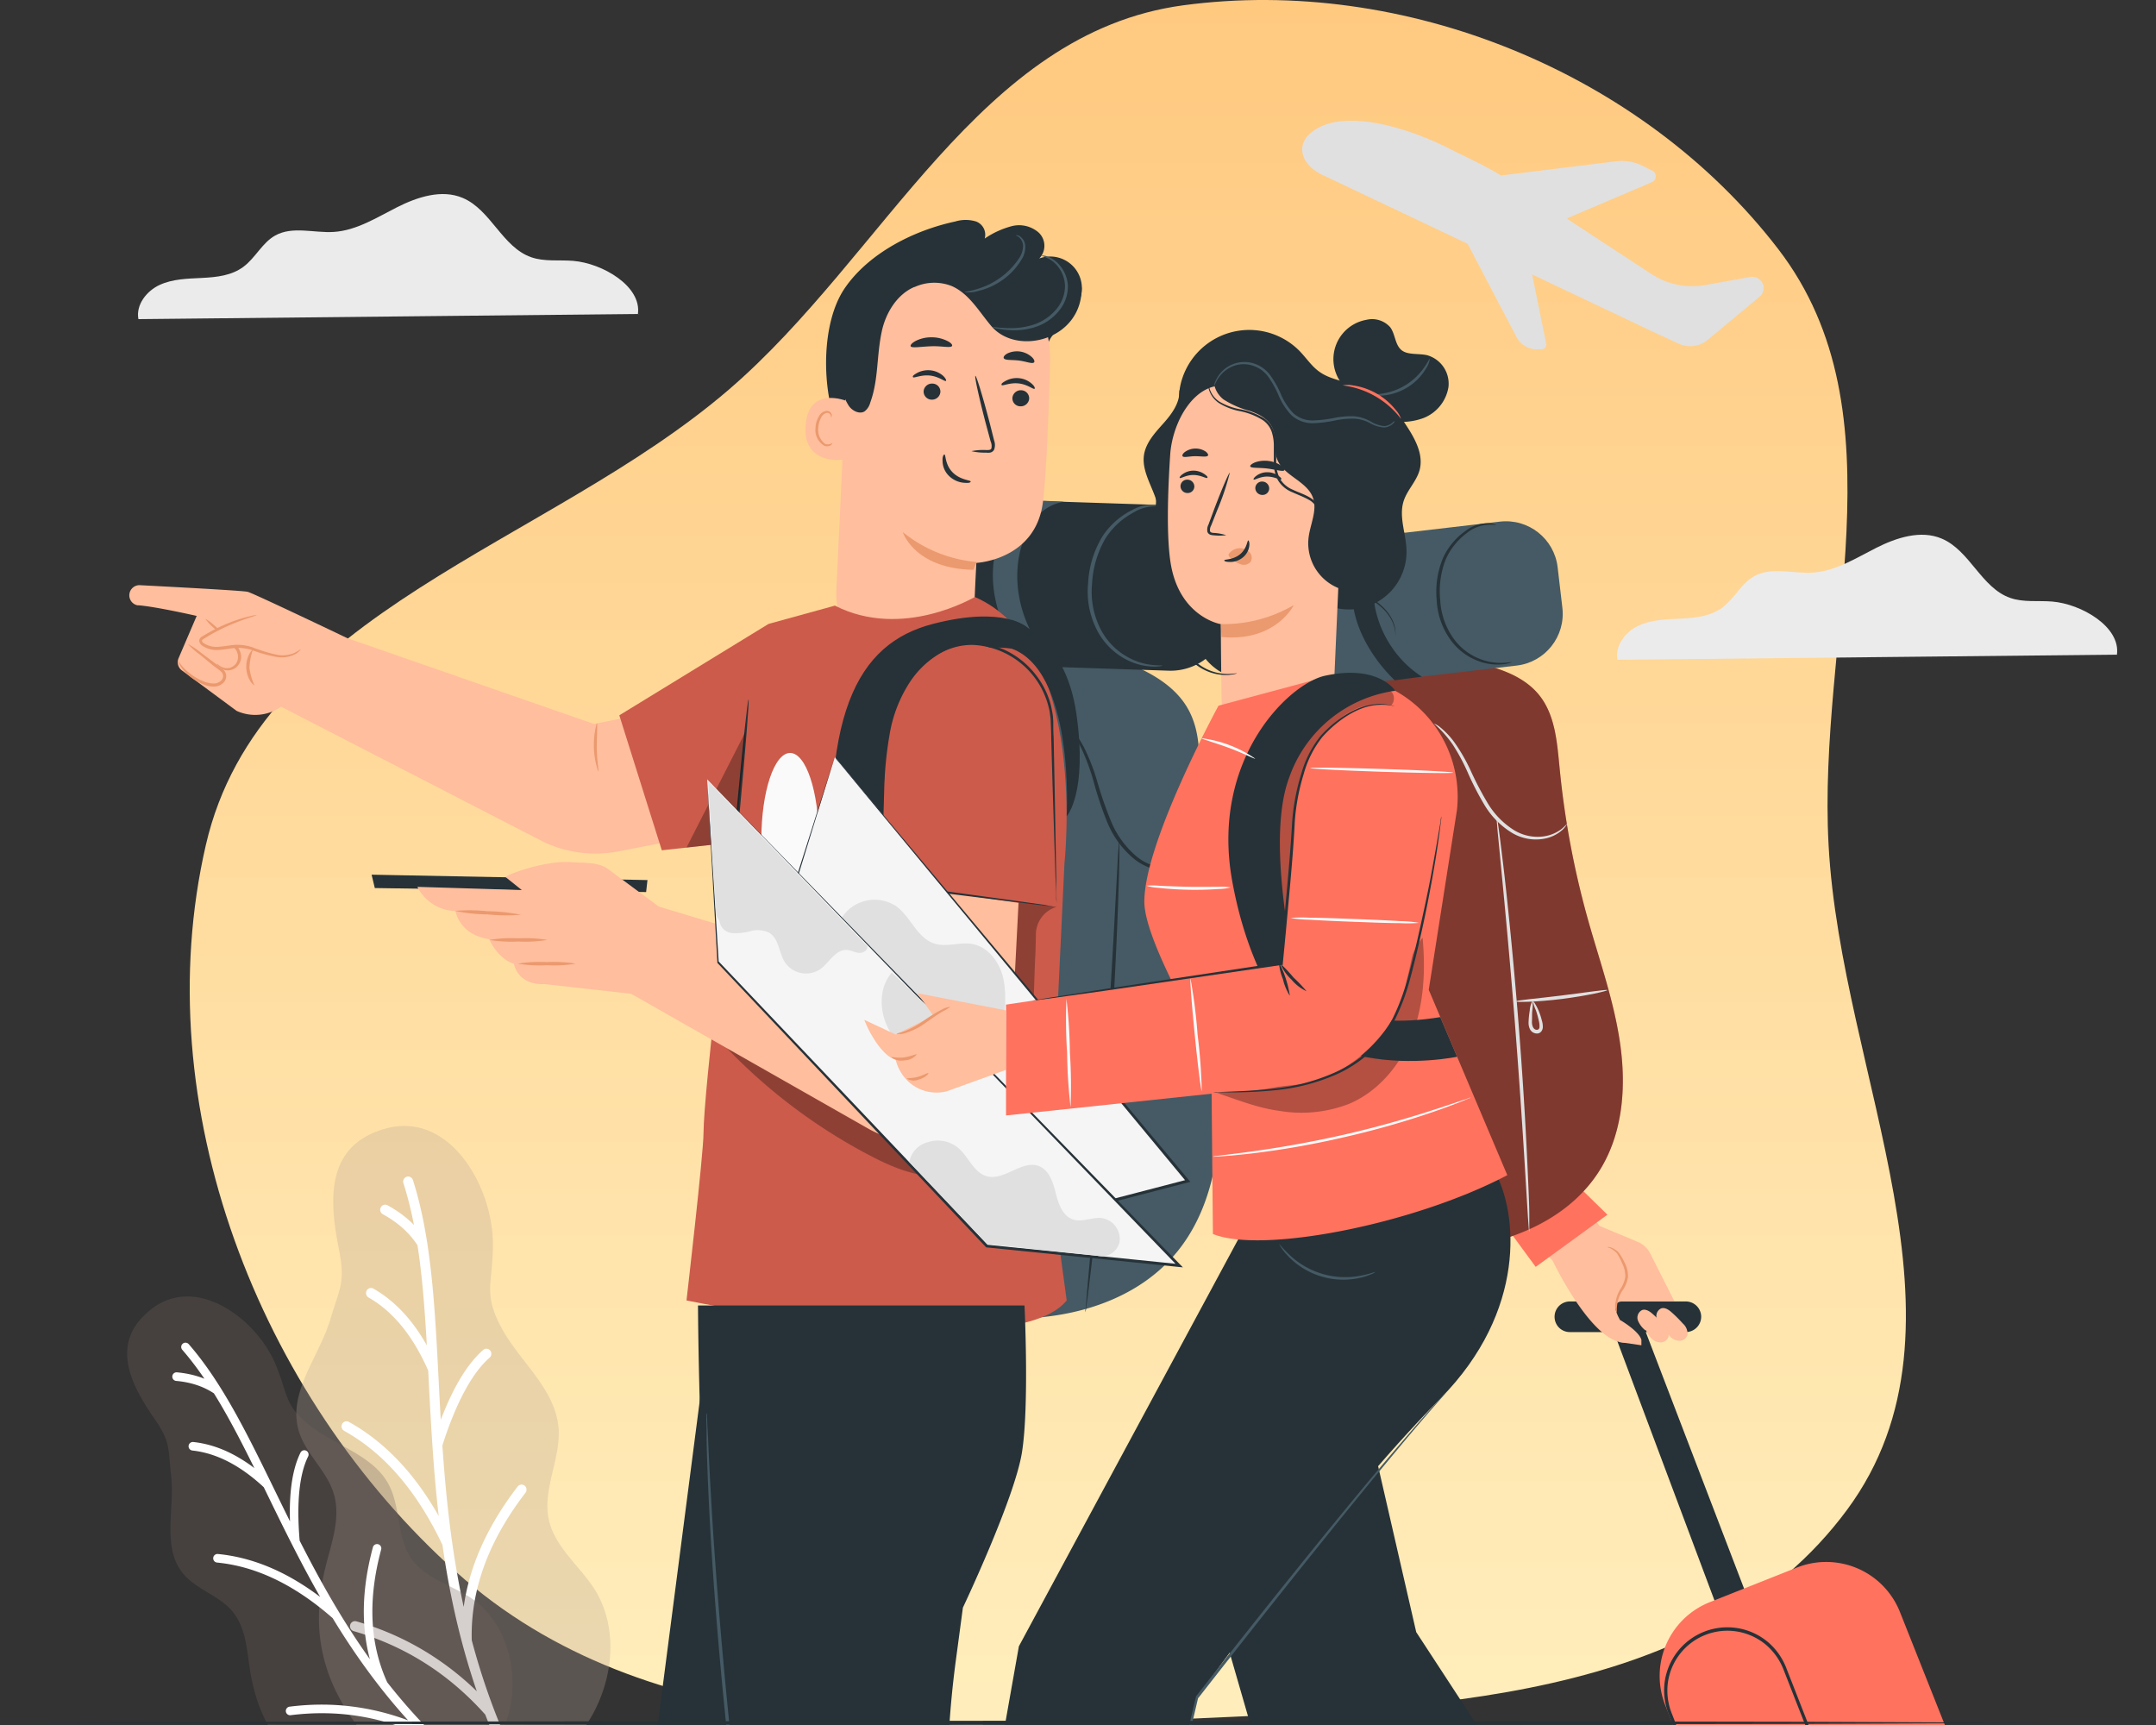 <svg width="500" height="400" fill="none" xmlns="http://www.w3.org/2000/svg"><rect width="100%" height="100%" fill="#333333" stroke="none"/><g clip-path="url(#a)"><path fill-rule="evenodd" clip-rule="evenodd" d="M424.07 195.939c-2.648-47.943 17.607-100.042-11.666-138.167C380.912 16.78 325.657-5.651 274.411 1.229c-47.381 6.378-69.14 57.976-105.427 89.15-42.228 36.261-108.72 51.239-121.245 105.56-13.885 60.269 12.096 127.49 58.189 168.696 44.447 39.702 109.006 36.62 168.483 33.969 55.899-2.508 120.672-3.512 153.954-48.516 31.707-42.927-1.432-100.759-4.295-154.149Z" fill="url(#b)"/><path d="m186.75 99.56-10.52-8.52 10.52 8.52Z" fill="#fff" style="mix-blend-mode:multiply"/><path d="M225.104 150.176a65.687 65.687 0 0 1 37.139 3.902c5.207 2.176 10.372 5.249 13.18 10.148 3.34 5.783 2.807 12.913 2.428 19.58a230.604 230.604 0 0 0 1.403 40.704c1.404 11.229 3.608 22.457 3.566 33.686-.043 11.229-2.569 23.047-9.657 31.861-10.934 13.573-30.402 17.391-47.722 15.075-9.095-1.207-18.176-3.93-25.601-9.348-7.425-5.418-12.984-13.769-13.615-22.921" fill="#455A64"/><path d="M246.748 167.384a30.489 30.489 0 0 1 4.098 6.274 51.097 51.097 0 0 1 2.807 7.677 79.932 79.932 0 0 0 3.242 9.587 21.591 21.591 0 0 0 6.064 8.197 12.341 12.341 0 0 0 7.832 2.807 9.832 9.832 0 0 0 5.362-1.53 6.19 6.19 0 0 0 1.165-.996c.238-.253.351-.407.322-.422-.028-.014-.561.464-1.684 1.109a9.916 9.916 0 0 1-5.193 1.207 11.885 11.885 0 0 1-7.313-2.807 21.234 21.234 0 0 1-5.726-7.902 86.78 86.78 0 0 1-3.285-9.46 47.462 47.462 0 0 0-3.003-7.72 20.96 20.96 0 0 0-3.159-4.618 6.117 6.117 0 0 0-1.529-1.403Z" fill="#263238"/><path d="M251.702 304.261c.108-.356.178-.723.21-1.094.113-.824.253-1.891.421-3.201.351-2.807.815-6.793 1.404-11.762 1.053-9.951 2.316-23.706 3.411-38.921a1128.948 1128.948 0 0 0 2.119-39.034c.183-4.996.295-9.039.337-11.832v-3.214c.043-.373.043-.75 0-1.123a5.593 5.593 0 0 0-.126 1.109c0 .842-.127 1.895-.211 3.214-.154 2.906-.365 6.92-.631 11.818-.534 9.994-1.32 23.777-2.386 38.992-1.067 15.215-2.26 28.97-3.145 38.921-.435 4.899-.786 8.899-1.038 11.79a197.66 197.66 0 0 0-.253 3.215 4.808 4.808 0 0 0-.112 1.122Z" fill="#263238"/><path d="M257.246 243.304c0 .239 5.418.997 12.197 1.165 6.78.168 12.254-.281 12.24-.533-.014-.253-5.474-.211-12.211-.393-6.738-.183-12.198-.506-12.226-.239Z" fill="#263238"/><path d="M261.654 243.907a6.352 6.352 0 0 0-1.123 2.471 22.211 22.211 0 0 0-.73 2.807 4.002 4.002 0 0 0 0 1.909 2.116 2.116 0 0 0 1.656 1.515 1.514 1.514 0 0 0 1.235-.364c.301-.269.503-.629.576-1.025a5.936 5.936 0 0 0 0-1.853 16.288 16.288 0 0 0-.562-2.919 5.917 5.917 0 0 0-1.094-2.499c.055.899.21 1.789.463 2.653.168.928.281 1.866.337 2.807a5.31 5.31 0 0 1 0 1.572c-.113.478-.407.744-.786.688-.969-.168-1.179-1.404-.983-2.372.197-.968.351-2.035.52-2.807a10.43 10.43 0 0 0 .491-2.583ZM212.274 153.584l58.736 1.938c7.43.245 13.652-5.579 13.897-13.009l.377-11.419c.245-7.43-5.579-13.652-13.009-13.897l-58.736-1.938c-7.43-.246-13.652 5.579-13.897 13.009l-.377 11.419c-.245 7.43 5.579 13.651 13.009 13.897Z" fill="#263238"/><path d="M270.875 117.921s-.154-.14-.505-.308a6.215 6.215 0 0 0-1.642-.506 9.551 9.551 0 0 0-6.148 1.151 17.66 17.66 0 0 0-6.948 6.176 23.395 23.395 0 0 0-3.298 10.892 19.502 19.502 0 0 0 2.26 11.144 15.795 15.795 0 0 0 6.653 6.499 14.283 14.283 0 0 0 6.049 1.6 9.425 9.425 0 0 0 1.712-.084c.2-.006.396-.053.576-.141 0-.084-.814 0-2.26-.14a14.889 14.889 0 0 1-5.769-1.825 15.43 15.43 0 0 1-6.217-6.316 19.044 19.044 0 0 1-2.078-10.667c.18-3.7 1.238-7.304 3.088-10.513a17.612 17.612 0 0 1 6.541-6.049 9.72 9.72 0 0 1 5.797-1.404c1.431.155 2.161.576 2.189.491ZM237.821 115.901l8.926.449a10.348 10.348 0 0 0-6.302 3.509 17.333 17.333 0 0 0-3.438 6.442c-3.102 9.826.645 21.588 8.421 28.367l-7.228-.112s-17.587-21.223-.435-38.655" fill="#455A64"/><path d="M194.197 99.086c-3.649-8.829-3.845-24.156 1.727-32.283 5.572-8.127 16.015-13.39 25.601-15.44a8.24 8.24 0 0 1 4.843 0 3.27 3.27 0 0 1 1.993 3.959 20.266 20.266 0 0 1 6.105-2.835 6.907 6.907 0 0 1 6.373 1.403 4.206 4.206 0 0 1 1.366 2.99 4.202 4.202 0 0 1-1.198 3.06 7.34 7.34 0 0 1 9.278 9.825 23.439 23.439 0 0 1-5.362 7.144c-2.007 1.853-2.344 3.762-2.007 6.47" fill="#263238"/><path d="m196.485 82.902-2.526 54.01a16.056 16.056 0 0 0 4.435 11.876 16.072 16.072 0 0 0 11.664 4.967 16.085 16.085 0 0 0 15.987-15.355c.182-4.071.351-7.467.393-7.874 0 0 13.811-.646 15.439-14.205.786-6.554 1.32-20.183 1.643-32.52a25.437 25.437 0 0 0-22.71-25.967l-1.306-.14c-14.176-.702-22.71 10.976-23.019 25.208Z" fill="#FFBE9D"/><path d="M226.522 130.329a31.717 31.717 0 0 1-17.152-6.933s2.709 8.491 16.38 8.73l.772-1.797Z" fill="#EB996E"/><path d="M238.677 92.46a1.952 1.952 0 0 1-2.091 1.755 1.853 1.853 0 0 1-1.797-1.965 1.951 1.951 0 0 1 2.077-1.754 1.875 1.875 0 0 1 1.699 1.235c.085.233.123.481.112.73ZM239.926 90.145c-.267.224-1.614-1.011-3.705-1.236-2.092-.224-3.72.66-3.916.38-.197-.281.182-.562.912-.97a5.39 5.39 0 0 1 3.172-.617 5.153 5.153 0 0 1 2.92 1.306c.589.505.772 1.038.617 1.137ZM218.086 90.917a1.946 1.946 0 0 1-2.077 1.754 1.882 1.882 0 0 1-1.811-1.965 1.94 1.94 0 0 1 2.078-1.754 1.859 1.859 0 0 1 1.324.597 1.86 1.86 0 0 1 .486 1.368ZM219.377 88.32c-.266.225-1.614-1.01-3.705-1.235-2.091-.225-3.734.66-3.93.379-.197-.28.196-.547.912-.968a5.46 5.46 0 0 1 3.186-.618 5.25 5.25 0 0 1 2.92 1.305c.575.562.744 1.039.617 1.137ZM225.287 104.616a13.245 13.245 0 0 1 3.452-.253c.534 0 1.053 0 1.179-.393a2.65 2.65 0 0 0-.182-1.614l-1.137-4.21c-1.572-6.008-2.639-10.935-2.4-10.99.239-.057 1.712 4.757 3.284 10.779.365 1.403.73 2.891 1.067 4.211a3.11 3.11 0 0 1 0 2.119 1.308 1.308 0 0 1-.954.688c-.303.041-.61.041-.913 0a13.104 13.104 0 0 1-3.396-.337ZM219.027 105.401c.336 0 .098 2.274 1.866 4.099 1.769 1.825 4.211 1.825 4.211 2.147 0 .323-.575.379-1.6.295a5.613 5.613 0 0 1-3.509-1.67 4.887 4.887 0 0 1-1.404-3.411c-.07-.954.239-1.488.436-1.46ZM220.795 80.207c-.266.548-2.316 0-4.8.085-2.484.084-4.534.477-4.8 0-.112-.267.281-.758 1.137-1.222a7.958 7.958 0 0 1 3.663-.856 8.166 8.166 0 0 1 3.663.828c.857.407 1.264.899 1.137 1.165ZM239.814 84.025c-.422.436-1.797-.21-3.523-.42-1.727-.211-3.229 0-3.509-.562-.127-.253.154-.702.842-1.08a5.162 5.162 0 0 1 5.614.785c.618.548.758 1.067.576 1.277Z" fill="#263238"/><path d="M196.57 93.079c-.225-.127-9.025-3.762-9.741 5.544-.716 9.305 8.8 8.112 8.828 7.846.028-.267.913-13.39.913-13.39Z" fill="#FFBE9D"/><path d="M193.032 102.721s-.168.098-.463.211c-.388.15-.819.15-1.207 0a4.028 4.028 0 0 1-1.586-3.748c.039-.8.255-1.581.631-2.288a1.9 1.9 0 0 1 1.306-1.15.827.827 0 0 1 .926.519c.112.266 0 .449.084.463.085.014.211-.14.169-.52a1.114 1.114 0 0 0-.323-.617 1.235 1.235 0 0 0-.884-.309 2.27 2.27 0 0 0-1.797 1.32 5.41 5.41 0 0 0-.758 2.554 4.212 4.212 0 0 0 2.049 4.211 1.77 1.77 0 0 0 1.516-.127c.295-.294.365-.505.337-.519Z" fill="#EB996E"/><path d="M250.846 66.677c.169 12.155-15.088 16.057-21.053 8.814-2.808-3.354-5.124-7.467-9.124-9.18a11.02 11.02 0 0 0-8.548.24h-.084c-3.986 1.698-6.597 5.965-7.523 10.204-1.277 5.909-.73 11.228-2.695 16.604a3.748 3.748 0 0 1-1.319 2.035c-1.179.716-2.807-.112-3.607-1.221a11.508 11.508 0 0 1-1.867-6.33 38.428 38.428 0 0 1 1.712-15.047 26.193 26.193 0 0 1 8.562-12.351 24.731 24.731 0 0 1 17.938-4.618 30.474 30.474 0 0 1 16.843 8.155 17.801 17.801 0 0 1 4.983 7.186" fill="#263238"/><path d="M241.484 59.28a2.61 2.61 0 0 1 1.291.154 6.427 6.427 0 0 1 2.919 2.007 7.967 7.967 0 0 1 1.965 4.857 8.94 8.94 0 0 1-2.259 6.007 11.669 11.669 0 0 1-5.334 3.537 15.704 15.704 0 0 1-5.165.744 20.304 20.304 0 0 1-3.481-.365 3.383 3.383 0 0 1-1.235-.365c0-.126 1.81.28 4.702.225a16.722 16.722 0 0 0 4.969-.856 11.511 11.511 0 0 0 4.996-3.383 8.42 8.42 0 0 0 2.134-5.516 7.609 7.609 0 0 0-1.671-4.562 6.483 6.483 0 0 0-2.652-2.007c-.716-.365-1.179-.407-1.179-.477ZM235.589 54.536s.351-.084.884.224a2.898 2.898 0 0 1 1.291 2.106 5.376 5.376 0 0 1-.982 3.509 15.134 15.134 0 0 1-2.807 3.368 16.179 16.179 0 0 1-7.018 3.706 7.99 7.99 0 0 1-3.271.309c0-.14 1.235-.197 3.13-.8a17.666 17.666 0 0 0 6.639-3.748 16.616 16.616 0 0 0 2.765-3.172 5.123 5.123 0 0 0 1.039-3.102 2.798 2.798 0 0 0-.955-1.937c-.435-.337-.729-.407-.715-.463Z" fill="#455A64"/><path d="m196.12 187.16 4.365-31.917-62.726 12.632-57.084-19.833-15.425 15.861 60.747 31.286a28.077 28.077 0 0 0 17.419 2.232l52.704-10.261Z" fill="#FFBE9D"/><path d="M80.675 148.043S58.85 137.6 57.446 137.235c-1.08-.28-17.559-1.151-25.068-1.544a2.357 2.357 0 0 0-.463 4.674h.28c4.211.351 13.419 2.457 13.419 2.457l-4.21 9.825a2.358 2.358 0 0 0 .771 2.807l12.703 9.39a10.402 10.402 0 0 0 10.358-1.011l5.614 1.151 9.825-16.941Z" fill="#FFBE9D"/><path d="M41.36 153.264c.394 1.839 4.773 5.614 8.1 5.614a3.035 3.035 0 0 0 2.007-.715 1.84 1.84 0 0 0 .463-1.994 2.976 2.976 0 0 0-.969-1.038l-7.383-5.797" fill="#FFBE9D"/><path d="M43.578 149.334c1.1.588 2.14 1.284 3.102 2.077l3.242 2.428c.618.478 1.236.885 1.91 1.502a1.983 1.983 0 0 1 .63 1.404 2.229 2.229 0 0 1-.49 1.403 3.158 3.158 0 0 1-2.597 1.053 6.731 6.731 0 0 1-2.428-.589 12.552 12.552 0 0 1-3.467-2.232 9.206 9.206 0 0 1-1.783-2.133c-.322-.59-.337-.983-.294-.983.042 0 .154.323.533.828a11.12 11.12 0 0 0 1.88 1.895 13.468 13.468 0 0 0 3.383 2.007c.7.293 1.446.46 2.204.491a2.458 2.458 0 0 0 1.993-.786 1.402 1.402 0 0 0 0-1.852c-.533-.506-1.25-.997-1.81-1.404l-3.2-2.625a17.481 17.481 0 0 1-2.808-2.484ZM59.018 158.935s-.491-.253-.94-.955a6.231 6.231 0 0 1-.955-3.102 6.33 6.33 0 0 1 .66-3.158c.393-.744.786-1.095.856-1.038a14.158 14.158 0 0 0-.786 4.21c.178 1.4.571 2.763 1.165 4.043Z" fill="#EB996E"/><path d="M50.26 153.895a2.806 2.806 0 0 0 5.277-1.543 5.812 5.812 0 0 0-2.47-3.888l-5.46-4.941" fill="#FFBE9D"/><path d="M47.607 143.467a12.186 12.186 0 0 1 2.288 1.727l2.344 2.007a19.896 19.896 0 0 1 2.807 2.709c.435.567.724 1.232.842 1.937a2.99 2.99 0 0 1-.365 1.979 3.069 3.069 0 0 1-2.807 1.628 3.022 3.022 0 0 1-1.993-.884c-.365-.379-.449-.66-.42-.674.027-.014.224.182.603.463.53.383 1.17.585 1.824.576a2.573 2.573 0 0 0 2.204-1.404 2.934 2.934 0 0 0-.477-3.172 24.428 24.428 0 0 0-2.625-2.625l-2.246-2.133a10.724 10.724 0 0 1-1.979-2.134Z" fill="#EB996E"/><path d="M59.622 142.639a41.912 41.912 0 0 0-12.45 5.207c-.246.12-.44.324-.548.575-.112.365.169.716.464.955a5.84 5.84 0 0 0 4.126.94 40.435 40.435 0 0 1 4.295-.449c2.498 0 4.8 1.249 7.215 1.923 2.414.674 5.333.646 7.018-1.235" fill="#FFBE9D"/><path d="M69.713 150.555s0 .14-.224.337a3.953 3.953 0 0 1-.913.73 6.726 6.726 0 0 1-4.21.743 32.2 32.2 0 0 1-6.036-1.656 10.665 10.665 0 0 0-3.495-.477c-1.235.07-2.512.379-3.916.463a5.951 5.951 0 0 1-3.986-.954 1.658 1.658 0 0 1-.702-.941.98.98 0 0 1 .112-.715 1.51 1.51 0 0 1 .421-.422c.548-.35 1.053-.631 1.572-.926a37.833 37.833 0 0 1 5.615-2.625 33.85 33.85 0 0 1 4.028-1.221 5.797 5.797 0 0 1 1.53-.252c0 .126-2.12.617-5.376 1.951a46.086 46.086 0 0 0-5.53 2.723c-.491.294-1.024.617-1.502.926-.224.168-.294.267-.252.407.082.217.235.401.435.519a5.356 5.356 0 0 0 3.523.8c1.305-.084 2.61-.379 3.916-.435a11.074 11.074 0 0 1 3.733.534 36.875 36.875 0 0 0 5.895 1.796 7.016 7.016 0 0 0 3.973-.477c.478-.25.942-.526 1.39-.828ZM138.728 178.88a19.233 19.233 0 0 1-.323-11.229c.211 0 0 2.554 0 5.614s.533 5.572.323 5.615Z" fill="#EB996E"/><path d="m193.622 140.435-17.798 20.057s-9.516 69.267-10.19 74.713c-.673 5.446-2.484 22.822-2.484 27.58 0 4.758-3.944 38.767-3.944 38.767s75.527 15.692 88.173 0l-3.944-29.124 3.425-72.243s5.614-50.15-20.773-61.757c-.043-.028-16.717 10.035-32.465 2.007Z" fill="#CC5B4B"/><path d="M238.213 145.502s-5.207-5.137-21.853-.828c-17.531 4.534-26.781 20.942-22.458 67.372 3.593 38.318 18.738 43.82 18.738 43.82s-8.295-57.785-6.863-81.955c1.796-30.528 32.408-22.935 32.408-22.935 4.38-1.375.028-5.474.028-5.474Z" fill="#263238"/><path d="m193.622 140.436-15.384 4.238-34.612 21.194 9.853 31.3 20.324-2.231 19.819-54.501Z" fill="#CC5B4B"/><path d="M173.592 162.163c.211 0-.673 11.228-1.951 24.983-1.277 13.756-2.484 24.956-2.68 24.928-.197-.028.673-11.229 1.951-24.984 1.277-13.755 2.484-24.941 2.68-24.927ZM244.053 259.445s-4.913 15.79-22.275-10.288c-17.363-26.079-14.934-14.415-14.934-14.415l-3.552 4.211s19.103 43.019 40.536 36.282l.225-15.79Z" fill="#263238"/><path opacity=".3" d="m172.891 169.686-13.685 26.85 11.313-1.235 2.372-25.615ZM166.617 240.974a128.805 128.805 0 0 0 35.16 26.991c5.516 2.891 11.622 5.432 17.797 4.632 6.794-.871 12.633-5.783 15.819-11.833 3.186-6.049 2.807-8.969 3.523-15.762.842-7.495.842-17.503 1.235-24.338 0-1.207.084-2.611.084-3.944a6.716 6.716 0 0 1 4.786-6.429s-4.21-1.951-6.919-1.558c-2.709.393-4.871 2.709-6.316 5.095-7.706 12.703-4.352 31.328-19.047 39.301a24.833 24.833 0 0 1-15.762 2.316c-12.029-1.965-21.237-9.825-30.107-17.573" fill="#000"/><path d="M183.235 214.685c3.682 0 6.667-8.974 6.667-20.044 0-11.069-2.985-20.043-6.667-20.043s-6.667 8.974-6.667 20.043c0 11.07 2.985 20.044 6.667 20.044Z" fill="#FAFAFA"/><path d="M177.045 403.635s1.713-78.825 0-78.825c-1.712 0-13.867-6.934-13.867-6.934l-15.187 117.13s-1.404 13.151 14.906 22.457c16.31 9.306 89.029 73.955 89.029 73.955l24.647-30.023s-47.876-49.897-67.372-66.389c-15.439-12.843-32.156-31.371-32.156-31.371Z" fill="#263238"/><path d="m221.637 385.263 1.67-12.478s11.987-25.265 13.699-36.016c1.713-10.752.59-34.051.59-34.051h-75.723s.322 85.492 9.46 109.479c0 0 4.632 45.898 5.319 49.743 1.404 8.169 6.499 91.739 6.499 91.739l38.177-1.404s3.313-76.832.66-98.644c-1.305-10.807-1.923-22.317-2.218-31.833a227.436 227.436 0 0 1 1.867-36.535Z" fill="#263238"/><path d="M163.936 327.66c.014.121.014.243 0 .365 0 .294 0 .659.07 1.108 0 1.025.112 2.457.197 4.211.14 3.692.421 9.039.8 15.636.758 13.194 2.175 31.398 4.21 51.455 2.036 20.058 4.324 38.178 5.938 51.301.8 6.513 1.403 11.805 1.894 15.538.211 1.797.379 3.2.492 4.211 0 .449.084.814.112 1.109.028.294 0 .379 0 .379a1.712 1.712 0 0 1-.098-.365l-.169-1.095-.631-4.211c-.506-3.719-1.235-9.011-2.134-15.509-1.74-13.11-4.056-31.23-6.147-51.301-2.092-20.072-3.411-38.29-4.043-51.498-.323-6.611-.505-11.958-.561-15.65 0-1.81 0-3.228-.07-4.211v-1.094c.033-.131.08-.258.14-.379Z" fill="#455A64"/><path d="M234.593 143.748s12.393 3.298 15.032 21.769c2.639 18.471-2.246 23.749-2.246 23.749s2.008-34.388-13.39-39.076l.604-5.769M150.153 204.073l-63.975-1.249.744 3.102 62.922.927.309-2.78Z" fill="#263238"/><path d="M227.729 149.544a11.233 11.233 0 0 0-7.186.632c-5.18 2.175-14.668 8.421-15.342 26.163l-1.094 28.591 40.914 5.361s3.481-55.217-17.292-60.747Z" fill="#CC5B4B"/><path d="m152.427 210.124 51.932 15.608.772-20.886 31.075 4.52-1.74 33.966a22.11 22.11 0 0 1-5.023 13.248 22.111 22.111 0 0 1-12.031 7.483 22.132 22.132 0 0 1-15.986-2.315l-55.119-31.343 6.12-20.281Z" fill="#FFBE9D"/><path d="M245.021 210.292v-.491c0-.309 0-.814-.07-1.404 0-1.249-.098-3.003-.182-5.249-.141-4.562-.351-11.075-.604-19.117-.126-4.014-.253-8.422-.379-13.138 0-1.179-.07-2.386-.112-3.607 0-.589-.112-1.193-.183-1.81-.07-.618-.21-1.208-.379-1.811a18.989 18.989 0 0 0-17.53-14.12 15.045 15.045 0 0 0-8.211 2.344 21.24 21.24 0 0 0-6.345 6.26 31.65 31.65 0 0 0-4.674 11.916 87.272 87.272 0 0 0-1.277 12.324c-.224 8.056-.435 15.636-.631 22.527l-.267-.323 29.573 4.043 8.31 1.165 2.231.421-2.147-.239-8.267-1.01-29.826-3.734h-.267v-.281c.168-6.905.295-14.471.561-22.541a85.47 85.47 0 0 1 1.25-12.436 32.15 32.15 0 0 1 4.786-12.183 21.876 21.876 0 0 1 6.569-6.471 15.639 15.639 0 0 1 8.604-2.442 19.561 19.561 0 0 1 14.667 7.608 19.245 19.245 0 0 1 3.481 7.018c.154.617.253 1.249.379 1.88.126.632.126 1.25.182 1.881 0 1.221 0 2.442.085 3.635.098 4.773.182 9.222.266 13.278.141 8.057.253 14.584.337 19.145 0 2.204 0 3.944.07 5.165v1.404c.013.131.013.262 0 .393Z" fill="#263238"/><path d="m153.48 210.741-12.464-9.222c-2.274-1.684-5.811-1.403-8.632-1.586-5.615-.505-14.78 2.807-15.131 3.453l3.762 3.004-24.226-.744a10.22 10.22 0 0 0 8.856 5.614s.772 5.474 7.804 6.513c0 0 1.825 4.435 5.741 5.726 0 0 .772 4.955 7.018 4.688l21.236 2.372 6.036-19.818Z" fill="#FFBE9D"/><path d="M120.776 212.116a39.241 39.241 0 0 1-7.678-.084 38.574 38.574 0 0 1-7.621-.814 41.914 41.914 0 0 1 7.663.084c2.565.037 5.121.309 7.636.814ZM126.923 217.955a31.46 31.46 0 0 1-6.709.365 31.46 31.46 0 0 1-6.709-.365 30.509 30.509 0 0 1 6.709-.365 30.509 30.509 0 0 1 6.709.365ZM133.506 223.457a30.448 30.448 0 0 1-6.709.365 30.261 30.261 0 0 1-6.695-.365 31.394 31.394 0 0 1 6.695-.365 31.59 31.59 0 0 1 6.709.365ZM207.798 236.328a18.225 18.225 0 0 1-2.302-5.095 17.662 17.662 0 0 1-1.404-5.418 26.866 26.866 0 0 1 2.035 5.18 26.283 26.283 0 0 1 1.671 5.333ZM211.49 234.307a30.874 30.874 0 0 1-3.916-4.393 29.93 29.93 0 0 1-3.608-4.632 19.438 19.438 0 0 1 4.211 4.21 20.102 20.102 0 0 1 3.313 4.815Z" fill="#EB996E"/><path d="M394.508 304.984a3.566 3.566 0 0 0-3.563-3.197h-26.879a3.548 3.548 0 0 0-3.475 4.242 3.521 3.521 0 0 0 3.563 2.858h26.804a3.57 3.57 0 0 0 3.38-2.439c.157-.471.215-.969.17-1.464Z" fill="#263238"/><path d="m411.416 386.491-32.469-84.717-6.169 3.097 31.462 83.949 7.176-2.329Z" fill="#263238"/><path d="m486.387 498.392-47.97 19.061a3.478 3.478 0 0 1-4.513-1.946l-47.712-120.079a18.41 18.41 0 0 1 10.309-23.902l20.218-8.033a18.406 18.406 0 0 1 23.902 10.309l47.712 120.078a3.475 3.475 0 0 1-1.946 4.512Z" fill="#FF725E"/><path d="M433.851 516.053s-.075-.252-.252-.73l-.793-2.128-3.122-8.17-11.621-29.977a48878.277 48878.277 0 0 1-17.336-44.43l-10.261-26.224c-.881-2.267-1.787-4.558-2.681-6.874a14.262 14.262 0 0 1-1.007-7.177 13.92 13.92 0 0 1 8.73-11.24 13.926 13.926 0 0 1 14.045 2.302 14.502 14.502 0 0 1 4.142 5.942l2.694 6.887c3.576 9.09 7.025 17.852 10.299 26.212l17.487 44.366c5.036 12.59 9.027 22.801 11.847 29.889l3.248 8.12c.378.894.655 1.599.869 2.103.214.503.315.705.315.705s-.076-.252-.252-.743l-.793-2.128c-.718-1.888-1.776-4.633-3.123-8.158l-11.62-29.976-17.336-44.43a17327.9 17327.9 0 0 0-10.261-26.225c-.881-2.279-1.788-4.57-2.694-6.886a15.022 15.022 0 0 0-4.344-6.295 14.663 14.663 0 0 0-14.799-2.429 14.667 14.667 0 0 0-9.197 11.846 14.998 14.998 0 0 0 1.057 7.554l2.695 6.937c3.575 9.077 7.025 17.852 10.298 26.199 6.572 16.669 12.502 31.714 17.475 44.304l11.847 29.901 3.261 8.108c.365.906.654 1.599.868 2.102.09.254.195.502.315.743Z" fill="#263238"/><path d="m388.327 301.774-5.603-11.079a5.833 5.833 0 0 0-2.958-2.745l-8.813-3.676-23.745-32.205-2.241 24.664 15.108 15.599s9.48 19.967 17.223 18.948a14.4 14.4 0 0 0-1.561-5.15c-2.518-4.356.164-4.356.516-4.331h6.484l5.59-.025Z" fill="#FFBE9D"/><path d="M349.562 284.74c.718 1.07 6.585 9.027 6.585 9.027l16.631-12.099-6.043-5.905-17.173 8.977Z" fill="#FF725E"/><path d="M375.787 306.13s4.331 2.518 4.872 4.558v1.259l-5.187-.755.315-5.062ZM381.591 308.497a5.63 5.63 0 0 1-1.737-2.291 1.954 1.954 0 0 1 .982-2.43c.894-.302 1.813.34 2.518.982a32.336 32.336 0 0 1 2.518 2.518 3.134 3.134 0 0 1 1.082 2.631 1.932 1.932 0 0 1-1.762 1.372 2.948 2.948 0 0 1-2.166-.881 6.305 6.305 0 0 1-1.322-1.964" fill="#FFBE9D"/><path d="M385.985 308.119a5.626 5.626 0 0 1-1.738-2.291 1.95 1.95 0 0 1 .982-2.43c.894-.302 1.813.34 2.518.982a32.336 32.336 0 0 1 2.518 2.518 3.138 3.138 0 0 1 1.083 2.631 1.941 1.941 0 0 1-1.763 1.373 2.945 2.945 0 0 1-2.165-.882 6.276 6.276 0 0 1-1.322-1.964" fill="#FFBE9D"/><path d="M372.778 289.209c0-.151 1.121-.1 2.417 1.02a10.91 10.91 0 0 1 1.499 2.418 6.804 6.804 0 0 1 .856 3.449 7.384 7.384 0 0 1-1.36 3.273 8.207 8.207 0 0 0-1.032 2.518 8.593 8.593 0 0 0-.177 2.518 3.37 3.37 0 0 1-.277-2.606 7.76 7.76 0 0 1 .97-2.706 7.409 7.409 0 0 0 1.259-3.022 6.68 6.68 0 0 0-.743-3.148 12.335 12.335 0 0 0-1.259-2.379 6.421 6.421 0 0 0-1.46-1.083 6.594 6.594 0 0 0-.693-.252Z" fill="#EB996E"/><path d="m193.611 175.573-17.651 56.428 51.921 54.224 47.577-12.363-81.847-98.289Z" fill="#F5F5F5"/><path d="m193.599 175.561.403.465 1.196 1.41 4.633 5.515 17.261 20.584 58.631 70.126.327.39-.491.126-26.816 6.975-20.761 5.388h-.189l-.126-.138-51.895-54.187-.101-.113v-.139c5.464-17.286 9.946-31.399 13.056-41.219a3062.96 3062.96 0 0 1 3.575-11.243l.932-2.921c.214-.642.315-.969.315-.969-.605 1.977-6.812 22.158-17.387 56.503l-.063-.252 51.958 54.137-.314-.088 20.76-5.401 26.817-6.975-.164.529-58.102-70.101-17.198-20.773-4.633-5.628-1.259-1.46-.365-.541Z" fill="#263238"/><path d="M195.223 212.789a9.05 9.05 0 0 1 12.804-2.518c3.248 2.518 4.746 7.264 8.649 8.523 2.82.907 5.93-.415 8.813.101 3.412.617 5.955 3.777 6.937 7.05.982 3.273.717 6.887.44 10.349l-16.883.227-20.76-23.732Z" fill="#E0E0E0"/><path d="m164 180.723 109.406 112.742-44.581-4.52-62.357-65.832-2.468-42.39Z" fill="#F5F5F5"/><path d="M164.012 180.723c.101 1.649 1.007 16.152 2.669 42.377v-.138c15.952 16.795 37.77 39.746 62.433 65.769l-.201-.1 34.207 3.449 10.374 1.058-.265.554c-60.834-62.95-106.749-110.464-109.154-112.969l109.62 112.515.63.642-.894-.088-10.387-1.057-34.194-3.475h-.113l-.088-.076c-24.626-26.073-46.381-49.1-62.282-65.908v-.075c-1.511-26.313-2.279-40.829-2.355-42.478Z" fill="#263238"/><path d="M206.818 225.53c-3.374 3.89-2.883 10.072 0 14.365 2.883 4.293 7.642 6.886 12.452 8.737 3.89 1.498 8.687 2.443 11.91-.201M201.127 219.398c.202.944-.982 1.649-1.938 1.561-.957-.088-1.839-.629-2.808-.68-2.631-.151-4.067 2.972-6.207 4.495a5.93 5.93 0 0 1-8.108-1.574c-1.435-2.228-1.397-5.527-3.663-6.899a6.057 6.057 0 0 0-4.293-.39 13.128 13.128 0 0 1-4.357.453 3.204 3.204 0 0 1-1.942-.898 3.203 3.203 0 0 1-.941-1.922l-.793-1.259-1.863-31.122 36.913 38.235ZM254.446 291.186a4.252 4.252 0 0 0 3.325-.535 4.252 4.252 0 0 0 1.887-2.789 4.924 4.924 0 0 0-4.066-5.401c-2.229-.289-4.533 1.007-6.673.34-2.442-.768-3.45-3.601-4.066-6.081-.617-2.48-1.486-5.313-3.853-6.295-3.915-1.586-8.045 3.437-12.137 2.329-3.034-.818-4.205-4.469-6.584-6.521a7.384 7.384 0 0 0-7.076-1.385 5.78 5.78 0 0 0-4.318 4.608l18.066 19.048 25.495 2.682Z" fill="#E0E0E0"/><path d="M311.541 155.681a57.48 57.48 0 0 1 32.734-1.486c4.796 1.196 9.669 3.185 12.741 7.063 3.638 4.583 4.091 10.827 4.658 16.656a202.439 202.439 0 0 0 6.521 35.063c2.67 9.543 6.044 18.885 7.491 28.743 1.448 9.858.781 20.295-4.217 28.856-7.705 13.194-24.085 19.023-39.356 19.288-8.032.126-16.266-1.045-23.392-4.772-7.126-3.726-13.056-10.235-14.793-18.079" fill="#FF725E"/><path d="M311.541 155.681a57.48 57.48 0 0 1 32.734-1.486c4.796 1.196 9.669 3.185 12.741 7.063 3.638 4.583 4.091 10.827 4.658 16.656a202.439 202.439 0 0 0 6.521 35.063c2.67 9.543 6.044 18.885 7.491 28.743 1.448 9.858.781 20.295-4.217 28.856-7.705 13.194-24.085 19.023-39.356 19.288-8.032.126-16.266-1.045-23.392-4.772-7.126-3.726-13.056-10.235-14.793-18.079" fill="#000" opacity=".5"/><path d="M332.541 167.768a26.39 26.39 0 0 1 4.368 4.897 45.577 45.577 0 0 1 3.4 6.295 68.543 68.543 0 0 0 4.066 7.881 18.881 18.881 0 0 0 6.295 6.295 10.757 10.757 0 0 0 7.151 1.398 8.651 8.651 0 0 0 4.47-2.052c.335-.302.631-.645.881-1.02.176-.252.252-.391.227-.403-.026-.013-.428.478-1.259 1.171a8.81 8.81 0 0 1-4.344 1.737 10.389 10.389 0 0 1-6.698-1.485 18.71 18.71 0 0 1-6.005-6.107 75.949 75.949 0 0 1-4.067-7.768 40.906 40.906 0 0 0-3.613-6.294 18.073 18.073 0 0 0-3.336-3.601 5.264 5.264 0 0 0-1.536-.944Z" fill="#E0E0E0"/><path d="M354.661 285.697a5.168 5.168 0 0 0 0-.995v-2.82c0-2.442-.176-5.993-.365-10.361a1000.74 1000.74 0 0 0-2.128-34.169c-1.057-13.32-2.253-25.381-3.235-34.081-.504-4.356-.932-7.881-1.259-10.299-.151-1.145-.29-2.077-.391-2.795a5.076 5.076 0 0 0-.188-.969 4.136 4.136 0 0 0 0 .982c.062.73.151 1.662.239 2.808.252 2.518.591 6.043.994 10.323.844 8.725 1.964 20.774 3.009 34.094a1936.999 1936.999 0 0 1 2.355 34.131c.264 4.293.478 7.806.629 10.349l.202 2.82c.017.331.063.659.138.982Z" fill="#E0E0E0"/><path d="M351.527 232.215c0 .214 4.822.164 10.714-.579s10.575-1.851 10.537-2.052c-.037-.202-4.771.529-10.638 1.259-5.867.73-10.626 1.095-10.613 1.372Z" fill="#E0E0E0"/><path d="M355.416 232.051a5.5 5.5 0 0 0-.654 2.291 19.446 19.446 0 0 0-.265 2.581 3.48 3.48 0 0 0 .277 1.649 1.823 1.823 0 0 0 1.624 1.083 1.263 1.263 0 0 0 1.033-.466c.218-.273.345-.608.365-.957a4.783 4.783 0 0 0-.227-1.611 15.09 15.09 0 0 0-.856-2.518c-.617-1.347-1.196-2.065-1.259-2.014.178.765.431 1.512.755 2.228.265.793.488 1.6.668 2.417.116.448.167.91.151 1.373 0 .428-.252.692-.604.692-.844 0-1.184-1.02-1.146-1.926.038-.907 0-1.801.075-2.518a9.162 9.162 0 0 0 .063-2.304Z" fill="#E0E0E0"/><path d="m301.156 160.238 50.583-5.906c6.623-.773 11.365-6.769 10.592-13.393l-1.097-9.391c-.773-6.623-6.769-11.365-13.392-10.592l-50.583 5.907c-6.623.773-11.365 6.769-10.592 13.392l1.097 9.391c.773 6.623 6.769 11.366 13.392 10.592Z" fill="#455A64"/><path d="M346.994 121.764s-.151-.101-.478-.202a5.981 5.981 0 0 0-1.486-.227 8.476 8.476 0 0 0-5.187 1.801 15.543 15.543 0 0 0-5.212 6.295 20.587 20.587 0 0 0-1.435 9.87 17.073 17.073 0 0 0 3.411 9.355 13.853 13.853 0 0 0 6.61 4.758c1.75.603 3.612.81 5.451.605.5-.055.993-.156 1.473-.302.328-.101.492-.164.479-.189-.013-.025-.705.1-1.977.176a13.281 13.281 0 0 1-5.237-.831 13.52 13.52 0 0 1-6.207-4.671 16.7 16.7 0 0 1-3.185-8.964 20.286 20.286 0 0 1 1.259-9.505 15.455 15.455 0 0 1 4.872-6.106 8.55 8.55 0 0 1 4.835-1.939c1.309-.088 2.001.151 2.014.076ZM318.088 124.32l7.806-.768a9.084 9.084 0 0 0-5.036 3.852 15.257 15.257 0 0 0-2.141 6.031c-1.397 8.976 3.374 18.62 11.042 23.48l-6.295.831s-18.004-16.077-5.427-33.426" fill="#263238"/><path d="M309.25 140.837a13.375 13.375 0 0 0 11.789-2.342 13.38 13.38 0 0 0 5.144-10.864c-.088-3.865-1.851-7.819-.642-11.507.831-2.518 2.946-4.508 3.663-7.063 1.058-3.84-1.259-7.705-3.462-11.004a25.49 25.49 0 0 0-4.847-5.88 8.724 8.724 0 0 0-7.101-2.102M273.494 90.415c.214 2.921-1.712 5.54-3.663 7.73-1.952 2.191-4.105 4.495-4.533 7.391-.743 5.149 4.293 9.921 3.261 15.02-.567 2.732-2.795 4.922-3.198 7.68-.403 2.757 1.045 5.287 2.82 7.314 1.776 2.027 3.928 3.777 5.502 5.917a45.613 45.613 0 0 1 3.777 7.63 13.345 13.345 0 0 0 5.275 6.496c3.777 2.04 9.015 1.083 11.885 4.243 2.871 3.16 6.194 3.525 9.619 5.829" fill="#263238"/><path d="M318.528 94.885c.076-2.644-2.379-4.696-4.847-5.666-2.468-.969-5.225-1.347-7.428-2.832-1.951-1.26-3.261-3.35-4.91-5.036a16.367 16.367 0 0 0-27.484 7.49c-.944 3.778-.302 8.247 2.682 10.765 3.462 2.908 8.586 2.266 13.018 1.36 4.432-.907 9.442-1.8 13.144.806 2.228 1.561 3.5 4.116 4.872 6.483 1.372 2.367 3.072 4.772 5.653 5.653 2.581.881 6.081-.642 6.182-3.361" fill="#263238"/><path d="M308.015 95.439a4.417 4.417 0 0 1 3.954 4.507l-2.644 59.978c-.114 7.088-10.463 11.066-18.054 10.89-7.655-.176-7.907-3.941-7.995-10.676-.163-11.255-.151-15.486-.151-15.423 0 .063-9.682-1.624-11.658-14.251-.982-6.295-.642-16.581-.088-24.991.491-7.554 5.527-16.858 13.081-16.052l23.555 6.017Z" fill="#FFBE9D"/><path d="M273.771 112.686a1.613 1.613 0 0 0 1.561 1.637 1.537 1.537 0 0 0 1.497-.871c.09-.184.141-.385.153-.589a1.614 1.614 0 0 0-1.549-1.637 1.544 1.544 0 0 0-1.138.381 1.55 1.55 0 0 0-.524 1.079ZM273.595 110.823c.201.214 1.435-.692 3.173-.68 1.737.013 3.021.882 3.21.668.189-.214-.113-.479-.667-.882a4.51 4.51 0 0 0-2.518-.793 4.307 4.307 0 0 0-2.518.806c-.592.415-.781.793-.68.881ZM291.12 113.127a1.613 1.613 0 0 0 1.561 1.637 1.536 1.536 0 0 0 1.662-1.448 1.622 1.622 0 0 0-1.549-1.649 1.554 1.554 0 0 0-1.142.38 1.56 1.56 0 0 0-.532 1.08ZM290.729 111.189c.202.214 1.423-.693 3.173-.68 1.75.013 3.009.881 3.198.667.189-.214-.101-.478-.667-.881a4.348 4.348 0 0 0-2.518-.793 4.178 4.178 0 0 0-2.518.806c-.567.402-.768.793-.668.881ZM284.372 124.105a11.576 11.576 0 0 0-2.833-.528c-.441 0-.856-.126-.932-.428a2.19 2.19 0 0 1 .29-1.322l1.335-3.387a59.333 59.333 0 0 0 2.971-8.813c-.202-.075-1.851 3.777-3.676 8.586-.454 1.259-.869 2.329-1.259 3.412a2.517 2.517 0 0 0-.24 1.738 1.143 1.143 0 0 0 .731.654c.246.069.499.108.755.114.95.105 1.91.096 2.858-.026Z" fill="#263238"/><path d="M283.125 144.716a32.153 32.153 0 0 0 16.921-4.407s-4.18 8.599-16.769 7.39l-.152-2.983ZM285.102 128.298a3.171 3.171 0 0 1 2.82-1.158 2.896 2.896 0 0 1 1.977 1.07 1.814 1.814 0 0 1 .126 2.077 2.101 2.101 0 0 1-2.279.567 6.518 6.518 0 0 1-2.228-1.335 1.726 1.726 0 0 1-.491-.516.537.537 0 0 1 0-.642" fill="#EB996E"/><path d="M289.496 125.315c-.277 0-.29 1.876-1.914 3.21-1.624 1.335-3.638 1.133-3.651 1.398-.012.264.453.365 1.259.39a4.651 4.651 0 0 0 3.047-1.058 4.053 4.053 0 0 0 1.486-2.694c.113-.78-.152-1.259-.227-1.246ZM289.949 108.142c.164.466 1.914.252 3.953.503 2.04.252 3.702.806 3.966.391.126-.214-.164-.655-.831-1.121a6.674 6.674 0 0 0-2.933-1.032 6.751 6.751 0 0 0-3.097.352c-.756.34-1.134.68-1.058.907ZM274.249 105.788c.303.39 1.511 0 2.946 0 1.436 0 2.67.264 2.947-.152.125-.188-.063-.591-.592-.969a4.267 4.267 0 0 0-4.759.139c-.504.377-.68.793-.542.982Z" fill="#263238"/><path d="M316.829 136.972a11.218 11.218 0 0 1-13.345-12.401c.402-3.097 2.064-6.295.994-9.19-1.422-3.878-6.861-5.036-8.309-8.939-.831-2.254-.076-4.885-1.033-7.088-.956-2.203-3.071-3.273-5.199-4.041a21.58 21.58 0 0 1-6.182-2.682c-1.788-1.385-2.895-4.004-1.75-5.942a119.065 119.065 0 0 1 27.597 6.697c2.052.768 4.218 1.7 5.439 3.526 1.221 1.825 1.259 4.444 1.121 6.773l-1.587 33.992" fill="#263238"/><path d="M323.627 147.473a8.092 8.092 0 0 0-.654-3.148 10.301 10.301 0 0 0-2.153-3.084 17.009 17.009 0 0 0-4.079-2.883c-1.65-.894-3.551-1.713-5.49-2.821a13.843 13.843 0 0 1-5.224-4.859 7.637 7.637 0 0 1-1.058-3.777c.055-1.35.245-2.691.567-4.004.35-1.291.44-2.639.264-3.966a4.505 4.505 0 0 0-2.329-3.072c-1.259-.705-2.518-1.145-3.84-1.75a6.848 6.848 0 0 1-3.261-2.757 8.588 8.588 0 0 1-.957-3.991v-3.777c.03-1.182-.14-2.361-.503-3.487a5.5 5.5 0 0 0-1.914-2.581 15.453 15.453 0 0 0-5.602-2.203 14.193 14.193 0 0 1-4.759-1.889 5.726 5.726 0 0 1-2.279-3.135 3.965 3.965 0 0 1 0-2.442c.098-.267.243-.514.428-.73 0 0-.139.264-.302.78a3.898 3.898 0 0 0 .075 2.33 5.55 5.55 0 0 0 2.229 2.895 14.411 14.411 0 0 0 4.671 1.75 15.916 15.916 0 0 1 5.816 2.203 6.094 6.094 0 0 1 2.128 2.82c.39 1.186.581 2.428.566 3.677v3.777a8.125 8.125 0 0 0 .882 3.701 6.294 6.294 0 0 0 2.983 2.518c1.259.592 2.606 1.02 3.903 1.775a6.5 6.5 0 0 1 1.712 1.461c.462.598.777 1.297.919 2.039a10.74 10.74 0 0 1-.276 4.23 19.335 19.335 0 0 0-.567 3.865 6.98 6.98 0 0 0 .957 3.5 13.406 13.406 0 0 0 4.973 4.696c1.888 1.108 3.777 1.952 5.439 2.884a16.792 16.792 0 0 1 4.117 3.034c.911.93 1.634 2.029 2.127 3.235.31.761.476 1.572.491 2.392.016.214.016.429 0 .643.025.075.013.151 0 .151ZM286.827 156.134a1.938 1.938 0 0 1-.617.189 4.89 4.89 0 0 1-.781.126 6.723 6.723 0 0 1-1.07.076 11.331 11.331 0 0 1-6.496-2.04 10.968 10.968 0 0 1-3.273-3.462 14.794 14.794 0 0 1-1.687-5.187 17.323 17.323 0 0 0-1.637-5.577c-.982-1.75-2.808-2.909-4.457-4.407a9.243 9.243 0 0 1-3.097-5.69 9.132 9.132 0 0 1 1.171-5.93 27.506 27.506 0 0 0 2.631-4.633 10.99 10.99 0 0 0 .541-4.52 26.171 26.171 0 0 0-1.598-6.534 22.228 22.228 0 0 1-.819-2.355c.131.174.237.364.315.567.176.39.441.957.743 1.7a24.15 24.15 0 0 1 1.825 6.584 11.466 11.466 0 0 1-.491 4.747 27.214 27.214 0 0 1-2.618 4.746 8.472 8.472 0 0 0-1.058 5.539 8.573 8.573 0 0 0 2.896 5.301c1.573 1.435 3.487 2.644 4.57 4.557a17.347 17.347 0 0 1 1.674 5.792c.209 1.76.738 3.466 1.561 5.036a10.622 10.622 0 0 0 3.072 3.361 11.33 11.33 0 0 0 6.232 2.153c1.587.038 2.455-.214 2.468-.139Z" fill="#263238"/><path d="M323.564 95.955a.929.929 0 0 1 .214.516 1.97 1.97 0 0 1-.491 1.51 3.187 3.187 0 0 1-2.266 1.146 7.328 7.328 0 0 1-3.198-.956 8.66 8.66 0 0 0-3.676-1.083c-1.5-.04-3 .096-4.469.403a29.402 29.402 0 0 1-5.036.642 7.254 7.254 0 0 1-5.175-1.889 15.006 15.006 0 0 1-2.971-4.608 22.569 22.569 0 0 0-2.417-4.33 7.076 7.076 0 0 0-7.277-2.67 7.403 7.403 0 0 0-4.394 3.261 16.59 16.59 0 0 0-.932 1.864s0-.19.101-.542c.138-.51.341-1.001.604-1.46a7.279 7.279 0 0 1 8.561-3.488 7.547 7.547 0 0 1 3.777 2.657 22.97 22.97 0 0 1 2.518 4.431 14.606 14.606 0 0 0 2.846 4.407 6.572 6.572 0 0 0 4.721 1.725 29.885 29.885 0 0 0 4.935-.605 19.41 19.41 0 0 1 4.608-.352 9.33 9.33 0 0 1 3.84 1.259 7.213 7.213 0 0 0 2.996 1.007 2.96 2.96 0 0 0 2.078-.944c.175-.175.313-.383.405-.613.093-.229.14-.474.136-.722-.038-.39-.138-.554-.038-.566Z" fill="#455A64"/><path d="M316.426 92.316a9.27 9.27 0 0 1-7.19-9.262 9.263 9.263 0 0 1 7.643-8.892 5.6 5.6 0 0 1 5.539 1.737c1.159 1.574 1.083 3.928 2.518 5.212 1.436 1.284 4.004.78 6.044 1.26a6.862 6.862 0 0 1 4.935 7.377 9.294 9.294 0 0 1-5.829 7.201 14.667 14.667 0 0 1-9.543.177 35.085 35.085 0 0 1-8.713-4.23" fill="#263238"/><path d="M331.597 83.189a5.36 5.36 0 0 1-.919 2.316 12.793 12.793 0 0 1-4.231 4.293 12.94 12.94 0 0 1-5.728 1.914 5.577 5.577 0 0 1-2.518-.189c0-.113.957 0 2.43-.277a14.36 14.36 0 0 0 5.426-2.002 14.597 14.597 0 0 0 4.192-3.99c.869-1.222 1.247-2.103 1.348-2.065Z" fill="#455A64"/><path d="M324.924 97.15a20.04 20.04 0 0 0-13.547-7.78 6.297 6.297 0 0 1 2.405 0c3.898.572 7.435 2.601 9.895 5.678a5.931 5.931 0 0 1 1.247 2.103Z" fill="#FF725E"/><path d="m233.182 234.267-20.409-3.954 3.677 5.225-8.712 4.356-7.29-3.411a24.096 24.096 0 0 0 2.128 4.267c1.599 2.657 3.777 4.797 5.111 4.898a10.65 10.65 0 0 0 2.694 4.885 9.655 9.655 0 0 0 9.204 2.518l13.71-4.961-.113-13.823Z" fill="#FFBE9D"/><path d="M212.597 244.502a3.656 3.656 0 0 1-2.808 1.373 3.775 3.775 0 0 1-3.059-.693c.076-.189 1.372.239 2.984 0 1.611-.239 2.782-.843 2.883-.68ZM215.291 248.846c.126.126-.755 1.108-2.266 1.498a3.153 3.153 0 0 1-2.707-.201c0-.189 1.259-.076 2.518-.428 1.259-.353 2.304-1.007 2.455-.869ZM220.415 233.474c-.558.403-1.152.753-1.775 1.045-1.095.617-2.518 1.649-4.117 2.757a15.454 15.454 0 0 1-4.507 2.254 3.938 3.938 0 0 1-2.09.189c0-.101.781-.189 1.952-.63a21.455 21.455 0 0 0 4.28-2.354 32.86 32.86 0 0 1 4.268-2.631 4.598 4.598 0 0 1 1.989-.63Z" fill="#EB996E"/><path d="M344.212 268.146s.692.441 2.429 3.526c5.326 9.505 7.479 32.28-12.589 52.613-25.961 26.262-56.365 69.244-56.365 69.244L253.766 494.45l-36.058-7.819 18.583-104.886 50.951-94.525 56.97-19.074Z" fill="#263238"/><path d="m383.983 463.466-55.547-85.007-16.845-73.374-42.906 21.088 21.516 74.469 68.653 85.511 25.129-22.687Z" fill="#263238"/><path d="M253.791 494.449c.008-.17.038-.34.088-.503.075-.353.176-.831.302-1.448.302-1.259.718-3.16 1.259-5.552l4.721-20.371c4.042-17.223 9.619-40.955 15.788-67.167.478-2.039.957-4.066 1.41-5.955v-.088c15.737-20.144 30.077-37.958 40.628-50.611 5.287-6.295 9.606-11.331 12.665-14.781 1.498-1.724 2.732-3.009 3.55-3.89l.932-.994c.214-.227.327-.34.34-.328-.086.13-.183.252-.29.365l-.894 1.033c-.78.919-1.976 2.228-3.462 3.978-2.996 3.462-7.252 8.549-12.489 14.906-10.462 12.729-24.739 30.594-40.464 50.725v-.126c-.44 1.889-.919 3.916-1.41 5.955l-15.85 67.092c-2.078 8.548-3.777 15.485-4.923 20.32-.592 2.367-1.045 4.23-1.372 5.514-.152.617-.277 1.083-.366 1.435a2.8 2.8 0 0 1-.163.491ZM318.931 294.976a2.626 2.626 0 0 1-.868.478c-.833.36-1.697.642-2.581.843a17.748 17.748 0 0 1-16.568-4.821 15.58 15.58 0 0 1-1.738-2.09c-.352-.542-.516-.857-.478-.882.037-.025.881 1.108 2.518 2.632a18.752 18.752 0 0 0 16.152 4.708c2.229-.403 3.526-.969 3.563-.868Z" fill="#455A64"/><path d="M349.562 272.502c-21.73 11.445-56.994 18.281-68.275 13.635l-.39-41.861s-15.448-25.469-15.511-35.101c-.088-13.849 17.198-45.537 17.198-45.537l25.948-6.962a31.173 31.173 0 0 1 15.032 3.5 28.107 28.107 0 0 1 14.315 27.697l-6.534 41.648 18.217 42.981Z" fill="#FF725E"/><path d="M321.713 160.137c1.511-.226 2.065 2.229.995 3.312-1.07 1.082-2.77 1.133-4.268 1.359-6.761 1.058-11.986 6.849-14.441 13.232-2.455 6.383-2.694 13.358-3.097 20.144-.403 6.786-1.07 13.849-4.28 19.905a41.09 41.09 0 0 1 7.671-50.155 41.102 41.102 0 0 1 15.582-9.169" fill="#000" opacity=".3"/><path d="M323.564 160.176s-3.777-6.157-16.266-3.488c-8.36 1.788-26.64 19.351-21.542 47.565 5.099 28.214 18.772 38.21 18.772 38.21s-12.59-43.196-5.59-62.043a30.435 30.435 0 0 1 24.626-20.244Z" fill="#263238"/><path d="M281.375 253.164c5.175 1.662 10.135 3.777 15.524 4.457a30.529 30.529 0 0 0 16.014-1.674c6.912-2.946 12.049-9.241 14.693-16.279 2.643-7.038 3.009-14.743 2.303-22.234-4.721 5.842-4.154 14.491-8.17 20.849-2.518 3.966-6.61 6.673-10.815 8.813a62.343 62.343 0 0 1-29.549 6.106" fill="#000" opacity=".3"/><path d="M296.937 210.396s-1.687 31.777 37.077 25.457l3.903 9.191s-40.754 8.611-46.583-25.18l5.603-9.468Z" fill="#263238"/><path d="M332.264 170.902a20.69 20.69 0 0 1 2.87 16.707l-9.656 43.221c-4.142 12.162-15.964 19.552-23.317 20.534l-68.854 7.29v-25.696l63.919-9.493 2.996-35c.265-4.709 2.581-13.169 5.578-16.82 3.349-4.067 8.498-9.606 16.908-8.196 5.149.856 7.34 4.293 9.556 7.453Z" fill="#FF725E"/><path d="M334.253 189.296a5.07 5.07 0 0 1-.063.969c-.076.642-.189 1.574-.353 2.783-.327 2.417-.83 5.892-1.598 10.172-.768 4.281-1.75 9.38-3.047 14.982-.642 2.795-1.335 5.741-2.178 8.813a49.955 49.955 0 0 1-3.374 9.128 26.232 26.232 0 0 1-5.817 7.806 29.833 29.833 0 0 1-7.554 5.036 45.91 45.91 0 0 1-14.793 3.839c-4.343.441-7.869.466-10.298.491h-2.808c-.322.03-.647.03-.969 0 .32-.057.644-.082.969-.075l2.795-.113c2.43-.101 5.955-.202 10.261-.705a46 46 0 0 0 14.579-3.929 29.372 29.372 0 0 0 7.415-4.91 26.096 26.096 0 0 0 5.666-7.642 50.36 50.36 0 0 0 3.336-9.001c.844-2.997 1.549-5.93 2.216-8.725 1.259-5.59 2.367-10.651 3.172-14.919.806-4.268 1.398-7.73 1.801-10.072.201-1.146.352-2.065.466-2.757.029-.394.088-.786.176-1.171ZM299.077 230.83a12.673 12.673 0 0 1-1.549-3.777 12.474 12.474 0 0 1-.932-3.94 25.316 25.316 0 0 1 2.518 7.667l-.037.05Z" fill="#263238"/><path d="M302.992 229.848a10.074 10.074 0 0 1-3.513-2.732 9.85 9.85 0 0 1-2.518-3.651 33.956 33.956 0 0 1 3.022 3.21 31.99 31.99 0 0 1 3.009 3.173Z" fill="#263238"/><path d="m239.3 232.076.29-.075.856-.164 3.298-.541 12.25-1.926 41.131-6.22-.277.29c.227-2.392.466-4.91.718-7.479.818-9.077 1.687-17.726 2.115-25.62a50.383 50.383 0 0 1 2.14-11.054 24.68 24.68 0 0 1 4.508-8.725c4.079-4.444 8.649-6.798 12.01-7.226a12.05 12.05 0 0 1 3.865.075c.428.088.756.189.97.252l.327.113a13.657 13.657 0 0 0-5.124-.188c-3.273.491-7.73 2.87-11.696 7.289a24.023 24.023 0 0 0-4.331 8.574 49.48 49.48 0 0 0-2.065 10.94c-.39 7.894-1.259 16.556-2.077 25.633-.239 2.518-.478 5.036-.718 7.479v.252h-.251l-41.22 6.018-12.275 1.712-3.323.44-.857.101-.264.05Z" fill="#263238"/><path d="M278.706 253.014c-.176 0-.906-5.804-1.624-12.993-.717-7.189-1.158-13.056-.982-13.081a126.102 126.102 0 0 1 1.637 13.005c.547 4.337.87 8.699.969 13.069ZM329.116 213.998a30.8 30.8 0 0 1-4.381.063c-2.707 0-6.433-.151-10.563-.303a461.705 461.705 0 0 1-10.55-.491 29.704 29.704 0 0 1-4.356-.39 27.157 27.157 0 0 1 4.381-.075c2.694 0 6.433.151 10.55.302 4.117.151 7.844.327 10.551.491 1.464.017 2.925.152 4.368.403ZM285.404 205.776a11.98 11.98 0 0 1-2.857.378 79.86 79.86 0 0 1-6.925.164 75.396 75.396 0 0 1-6.924-.441 11.356 11.356 0 0 1-2.833-.491 14.64 14.64 0 0 1 2.87 0c1.763.088 4.205.189 6.9.239 2.694.051 5.136 0 6.899 0a13.07 13.07 0 0 1 2.87.151ZM291.095 175.913c-.101.164-2.745-1.259-6.169-2.518-3.425-1.259-6.295-2.027-6.295-2.216a27.884 27.884 0 0 1 12.464 4.734ZM341.102 254.461a2.171 2.171 0 0 1-.567.29l-1.662.68c-1.435.592-3.55 1.372-6.181 2.291a201.723 201.723 0 0 1-20.937 5.968 199.563 199.563 0 0 1-21.466 3.777c-2.77.315-5.036.529-6.572.629l-1.788.101a2.01 2.01 0 0 1-.629 0c.199-.069.406-.112.617-.126l1.775-.227c1.548-.176 3.777-.453 6.547-.83a254.962 254.962 0 0 0 21.402-3.891c8.31-1.888 15.65-4.079 20.937-5.804a404.704 404.704 0 0 0 6.295-2.09l1.7-.566c.17-.083.347-.151.529-.202ZM336.997 179.173c0 .177-7.428.089-16.58-.214-9.153-.302-16.556-.679-16.556-.856 0-.176 7.428-.088 16.581.202 9.153.289 16.555.68 16.555.868ZM248.276 256.753c-.484-4.18-.753-8.383-.805-12.59a118.295 118.295 0 0 1-.151-12.59c.484 4.18.753 8.382.805 12.59.274 4.191.324 8.393.151 12.59Z" fill="#FAFAFA"/><path d="M302.999 31.82c6.381-7.425 22.945-2.76 34.33 3.27 0 0 7.823 3.685 10.73 5.593h.098l26.573-3.27c2.16-.278 4.353.102 6.293 1.09l2.185 1.09a1.457 1.457 0 0 1 .54 2.12 1.459 1.459 0 0 1-.627.518l-19.569 8.34v.24L382.87 63.48l.295.185a17.193 17.193 0 0 0 12.291 2.442l10.348-1.853a2.921 2.921 0 0 1 1.562.13 2.617 2.617 0 0 1 .699 4.426L396.047 78.8a6.325 6.325 0 0 1-6.709.894l-5.616-2.573-28.408-13.487 3.278 16.125a1.088 1.088 0 0 1-.636 1.148c-.144.064-.3.096-.457.095h-1.333a5.292 5.292 0 0 1-4.37-2.66l-11.44-21.805-33.522-15.907c-4.468-2.05-6.064-5.876-3.835-8.809Z" fill="#E0E0E0" style="mix-blend-mode:multiply"/><path d="M490.94 151.803c.885-6.451-8.235-11.767-15.03-12.314-3.253-.268-6.64.238-9.728-.846-6.681-2.332-9.347-10.992-15.874-13.748-4.869-2.064-10.49-.227-15.215 2.157-4.725 2.385-9.399 5.388-14.68 5.729-4.591.289-9.584-1.414-13.599.836-2.996 1.672-4.571 5.16-7.33 7.225-2.758 2.064-6.176 2.425-9.573 2.6-3.398.176-6.815.217-9.873 1.621-3.057 1.404-5.569 4.634-4.941 7.937l115.843-1.197ZM147.94 72.803c.885-6.451-8.235-11.767-15.03-12.314-3.253-.268-6.64.238-9.728-.846-6.681-2.333-9.347-10.992-15.874-13.748-4.869-2.064-10.49-.227-15.215 2.157-4.725 2.385-9.399 5.388-14.68 5.729-4.591.289-9.584-1.414-13.599.836-2.995 1.672-4.57 5.16-7.33 7.225-2.759 2.064-6.176 2.425-9.573 2.6-3.398.176-6.815.217-9.873 1.62-3.057 1.405-5.569 4.635-4.941 7.938l115.843-1.197Z" fill="#EBEBEB" style="mix-blend-mode:multiply"/><path fill-rule="evenodd" clip-rule="evenodd" d="M137.142 367.401c-3.526-4.949-8.621-9.143-9.885-15.112-1.489-7.043 2.903-14.165 2.255-21.337-.815-9.032-9.064-15.26-13.317-23.24-4.164-7.813-1.91-10.264-1.888-19.139.031-13.382-9.954-30.763-24.591-26.953-14.863 3.875-13.15 17.762-11.08 28.245 1.472 7.468.22 8.47-1.924 15.774-2.592 8.819-9.962 17.108-7.486 25.959 1.529 5.472 6.569 9.362 8.19 14.807 1.84 6.17-1.07 12.622-2.38 18.932-2.761 13.286-.294 24.573 8.776 36.102a37.608 37.608 0 0 0 3.084 2.932c13.503-.108 28.686-.072 45.327.108l.13-.125c9.274-9.288 12.717-25.836 4.795-36.953h-.006Z" fill="#B8A697" style="mix-blend-mode:multiply" opacity=".3"/><path fill-rule="evenodd" clip-rule="evenodd" d="M95.752 273.628a1.147 1.147 0 0 0-1.454-.752c-.605.202-.934.869-.738 1.488.988 3.1 1.787 6.332 2.445 9.689-.315-.321-.64-.634-.978-.94-1.502-1.363-3.22-2.572-5.16-3.631a1.145 1.145 0 0 0-1.558.488 1.194 1.194 0 0 0 .473 1.592c1.78.97 3.352 2.075 4.718 3.312a19.875 19.875 0 0 1 3.323 3.882c1.118 7.256 1.7 15.03 2.167 23.217-1.229-2.183-2.56-4.156-3.992-5.915-2.484-3.054-5.286-5.467-8.397-7.243a1.139 1.139 0 0 0-1.566.454 1.194 1.194 0 0 0 .44 1.601c2.854 1.629 5.439 3.863 7.75 6.702 2.297 2.823 4.323 6.238 6.08 10.239l.114 2.222c.252 4.881.51 9.881.854 14.998a.716.716 0 0 0 .008.146c.361 5.347.818 10.808 1.464 16.375-2.293-4.05-4.8-7.656-7.516-10.815-3.985-4.63-8.424-8.302-13.316-11.02a1.145 1.145 0 0 0-1.564.477 1.19 1.19 0 0 0 .463 1.599c4.653 2.584 8.88 6.084 12.683 10.505 3.791 4.404 7.166 9.728 10.118 15.959 1.055 7.379 2.496 14.918 4.524 22.564l.008.029a165.225 165.225 0 0 0 3.432 11.327 67.307 67.307 0 0 0-10.709-8.475c-5.298-3.373-11.045-5.953-17.227-7.743a1.154 1.154 0 0 0-1.427.813c-.175.626.18 1.278.792 1.457 5.99 1.734 11.54 4.224 16.645 7.475 5.051 3.212 9.68 7.174 13.888 11.885a157.714 157.714 0 0 0 2.933 7.123l2.539.016c-3.686-8.214-6.471-16.361-8.61-24.392-.148-5.765.798-11.473 2.843-17.12 2.075-5.733 5.282-11.417 9.617-17.058a1.197 1.197 0 0 0-.192-1.653 1.136 1.136 0 0 0-1.617.201c-4.481 5.828-7.805 11.728-9.961 17.692-1.225 3.39-2.079 6.793-2.557 10.217-2.824-12.924-4.125-25.486-4.942-37.45 1.599-4.977 3.318-9.171 5.156-12.58 1.83-3.393 3.763-5.985 5.798-7.766a1.199 1.199 0 0 0 .129-1.66 1.135 1.135 0 0 0-1.623-.125c-2.255 1.974-4.366 4.786-6.325 8.421-1.221 2.263-2.391 4.86-3.509 7.789-.185-3.16-.344-6.274-.499-9.339l-.122-2.384a.987.987 0 0 0-.006-.133c-.843-16.248-1.773-31.043-5.833-43.77l-.006.01Z" fill="#fff"/><path fill-rule="evenodd" clip-rule="evenodd" d="M108.353 369.986c-4.456-2.674-9.912-4.24-12.91-8.466-3.543-4.995-2.43-12.008-5.349-17.384-3.666-6.764-12.309-8.859-18.353-13.654-5.92-4.696-4.948-7.358-7.903-14.284-4.453-10.44-18.2-20.646-28.556-12.772-10.51 7.995-4.503 18.243.648 25.725 3.668 5.324 3.007 6.528 3.749 12.937.89 7.742-2.191 16.665 2.733 22.735 3.05 3.752 8.35 5.098 11.464 8.796 3.526 4.194 3.371 10.197 4.444 15.551 1.418 7.112 4.227 12.909 8.874 17.711 13.205-.34 28.711-.502 46.205-.488a25.548 25.548 0 0 0 3.507-6.003c4.262-10.342 1.46-24.396-8.553-30.404Z" fill="#73625C" style="mix-blend-mode:multiply" opacity=".3"/><path fill-rule="evenodd" clip-rule="evenodd" d="M43.764 311.686a.986.986 0 0 0-1.4-.094.998.998 0 0 0-.093 1.403c1.807 2.08 3.51 4.325 5.137 6.713a20.086 20.086 0 0 0-1.084-.399c-1.642-.553-3.402-.913-5.288-1.085a.99.99 0 0 0-1.073.909.992.992 0 0 0 .9 1.081c1.73.15 3.34.481 4.83.98a16.961 16.961 0 0 1 3.916 1.899c3.285 5.268 6.307 11.124 9.383 17.336a35.52 35.52 0 0 0-5.113-3.255c-2.98-1.536-5.994-2.466-9.045-2.796a.997.997 0 0 0-1.093.886.99.99 0 0 0 .878 1.091c2.797.303 5.585 1.168 8.352 2.597 2.753 1.42 5.487 3.391 8.197 5.912l.826 1.694c1.81 3.711 3.665 7.519 5.628 11.378.02.037.035.078.059.115 2.051 4.037 4.218 8.133 6.56 12.242-3.155-2.373-6.33-4.334-9.525-5.874-4.686-2.254-9.416-3.61-14.187-4.071a.991.991 0 0 0-1.08.901.992.992 0 0 0 .893 1.084c4.542.44 9.047 1.734 13.52 3.888 4.461 2.146 8.889 5.147 13.285 9.001 3.271 5.385 6.905 10.764 11.03 16.03l.014.022a140.92 140.92 0 0 0 6.46 7.657 57.223 57.223 0 0 0-11.283-2.975c-5.311-.834-10.714-.905-16.208-.206a.996.996 0 0 0 .243 1.978c5.317-.671 10.538-.613 15.657.19 5.063.796 10.043 2.316 14.927 4.558 1.64 1.68 3.354 3.341 5.136 4.977l2.96-.009c-6.227-5.524-11.58-11.355-16.28-17.336-2.017-4.432-3.155-9.198-3.396-14.28-.248-5.162.413-10.671 1.991-16.524a1 1 0 0 0-.7-1.223.996.996 0 0 0-1.216.703c-1.63 6.049-2.313 11.763-2.057 17.13a41.956 41.956 0 0 0 1.35 8.817c-6.506-9.103-11.682-18.435-16.282-27.473-.37-4.412-.393-8.259-.064-11.527.329-3.261 1.005-5.928 2.031-8.002a1.002 1.002 0 0 0-.447-1.337.988.988 0 0 0-1.326.454c-1.134 2.296-1.879 5.197-2.233 8.687-.218 2.175-.29 4.588-.205 7.243-1.19-2.396-2.345-4.768-3.481-7.096l-.886-1.815c-.012-.037-.032-.067-.048-.1-6.031-12.356-11.654-23.555-19.073-32.087l.003.008Z" fill="#fff"/><path d="m7 399.505 58.875-.252 58.875-.091L242.5 399l117.75.162 58.875.091 58.875.252-58.875.242-58.875.091L242.5 400l-117.75-.162-58.875-.091L7 399.505Z" fill="#263238"/></g><defs><linearGradient id="b" x1="243" y1="0" x2="243" y2="400" gradientUnits="userSpaceOnUse"><stop stop-color="#FFC980"/><stop offset="1" stop-color="#FFEEBC"/></linearGradient><clipPath id="a"><path fill="#fff" d="M0 0h500v400H0z"/></clipPath></defs></svg>
